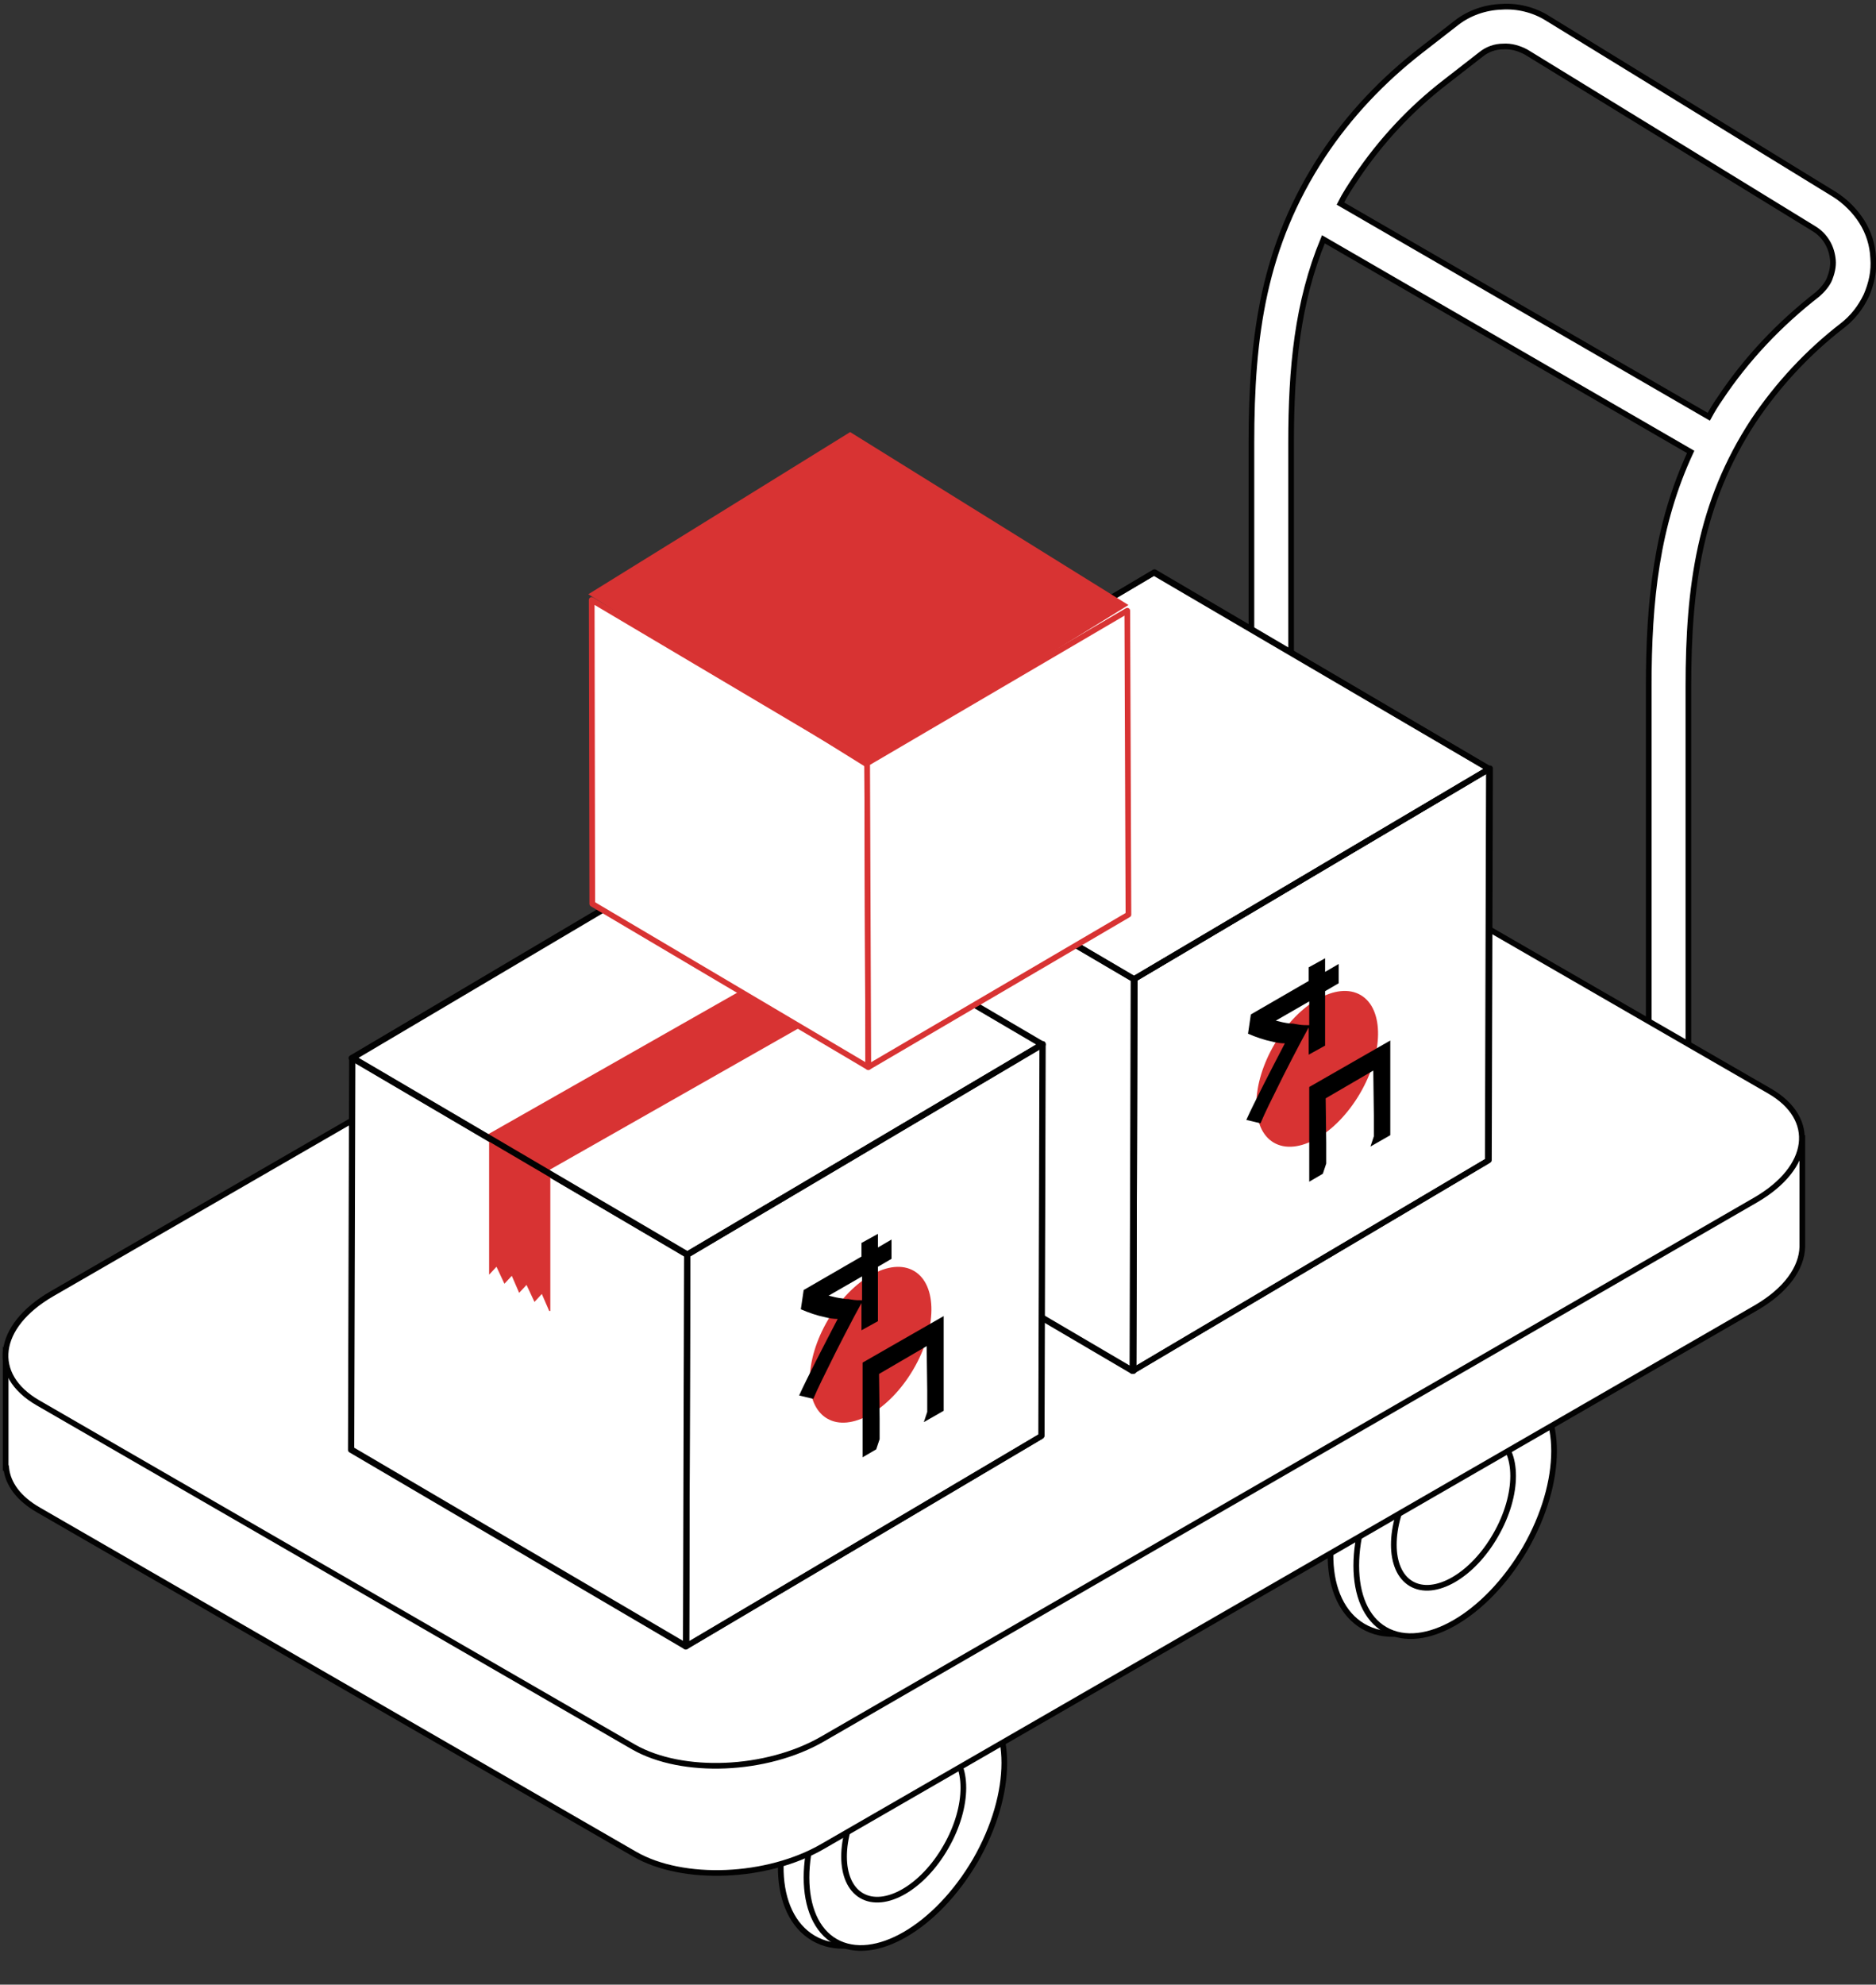 <?xml version="1.0" encoding="UTF-8"?> <!-- Generator: Adobe Illustrator 26.0.1, SVG Export Plug-In . SVG Version: 6.00 Build 0) --> <svg xmlns="http://www.w3.org/2000/svg" xmlns:xlink="http://www.w3.org/1999/xlink" id="Layer_1" x="0px" y="0px" viewBox="0 0 331 350" style="enable-background:new 0 0 331 350;" xml:space="preserve"><rect x="0" y="0" width="331" height="350" fill="#333333" stroke="none"/> <style type="text/css"> .st0{fill:#FFFFFF;stroke:#020202;stroke-miterlimit:10;} .st1{fill:#D83333;} .st2{fill:#FFFFFF;} .st3{fill:#FFFFFF;stroke:#020202;stroke-linejoin:round;} .st4{fill:none;stroke:#020202;stroke-linejoin:round;} .st5{fill:#FFFFFF;stroke:#D83333;stroke-linejoin:round;} </style> <path class="st0" d="M169.1,328.1c6.8-11.8,6.4-24.8-0.9-29.1s-18.8,1.9-25.6,13.7c-6.8,11.8-6.4,24.8,0.9,29.1 S162.2,339.9,169.1,328.1z"></path> <path class="st0" d="M172.1,328.1c6.8-11.8,6.8-24.6,0-28.5c-6.8-3.9-17.9,2.4-24.7,14.3c-6.8,11.8-6.8,24.6,0,28.5 C154.2,346.3,165.2,339.9,172.1,328.1z"></path> <path class="st0" d="M166.9,325.7c4.1-7.1,4.1-14.9,0-17.3c-4.1-2.4-10.8,1.5-14.9,8.6c-4.1,7.1-4.1,14.9,0,17.3 C156.1,336.7,162.8,332.9,166.9,325.7z"></path> <path class="st0" d="M266.1,273.1c6.8-11.8,6.4-24.8-0.9-29.1c-7.3-4.2-18.8,1.9-25.6,13.7c-6.8,11.8-6.4,24.8,0.9,29.1 C247.8,291.1,259.2,284.9,266.1,273.1z"></path> <path class="st0" d="M269.1,273.1c6.8-11.8,6.8-24.6,0-28.5c-6.8-3.9-17.9,2.4-24.7,14.3c-6.8,11.8-6.8,24.6,0,28.5 C251.2,291.3,262.2,284.9,269.1,273.1z"></path> <path class="st0" d="M263.9,270.7c4.1-7.1,4.1-14.9,0-17.3c-4.1-2.4-10.8,1.5-14.9,8.6c-4.1,7.1-4.1,14.9,0,17.3 S259.8,277.9,263.9,270.7z"></path> <path class="st0" d="M317.9,200.7l-10.6,3.5c0,0,0.2,2.3,0.5,4.7L207,150.7c-8.5-4.9-23.4-4.3-33.2,1.4L9.1,247.2 c-0.4,0.2-0.7,0.4-1,0.7l-7.1-9v20h0.1c0.3,2.8,2.2,5.4,5.7,7.4l105.2,60.7c8.5,4.9,23.4,4.3,33.2-1.4l164.7-95 c5.3-3.1,8-7,8.1-10.7V200.7z"></path> <path class="st0" d="M323.7,34.3L273,3.2c-2.4-1.5-5.3-2.2-8.1-2C262,1.3,259.2,2.3,257,4l-6.3,4.9c-6.7,5.2-12.6,11.4-17.3,18.5 c-10.5,16-12.6,31.8-12.6,50.7v69.5h7V78.1c0-13.2,1.1-24.8,5.7-35.9l64.8,37.5c-6,12.9-7.4,26.2-7.4,41.4v64.5h7v-64.5 c0-17.7,2-32.4,11.5-46.9c4.3-6.4,9.6-12.1,15.7-16.8c1.8-1.4,3.2-3.2,4.2-5.3c0.9-2.1,1.4-4.3,1.2-6.6c-0.1-2.3-0.8-4.5-2-6.4 C327.3,37.2,325.6,35.5,323.7,34.3L323.7,34.3z M320.7,51.9c-6.7,5.2-12.6,11.4-17.3,18.5c-0.7,1-1.3,2-1.9,3.1l-65-37.6 c0.8-1.6,1.8-3.1,2.8-4.6c4.3-6.4,9.6-12.1,15.7-16.8l6.3-4.9c1.1-0.9,2.5-1.4,3.9-1.4c1.4-0.1,2.8,0.3,4.1,1L320,40.3 c1,0.6,1.8,1.4,2.4,2.4c0.6,1,0.9,2.1,1,3.2c0.1,1.1-0.2,2.3-0.6,3.3S321.5,51.2,320.7,51.9L320.7,51.9z"></path> <path class="st0" d="M111.8,308.1L6.7,247.4c-8.5-4.9-7.4-13.5,2.4-19.2l164.7-95.1c9.8-5.7,24.7-6.3,33.2-1.4l105.2,60.7 c8.5,4.9,7.4,13.5-2.4,19.2l-164.7,95.1C135.2,312.4,120.4,313,111.8,308.1z"></path> <path class="st1" d="M96.7,206.1l-11.5-5.9L149,164l11.5,5.9L96.7,206.1z"></path> <path class="st1" d="M96.8,231l-1.3-3l-1.3,1.4l-1.4-3l-1.3,1.4l-1.3-3l-1.3,1.4l-1.4-3l-1.3,1.4v-24.6l10.8,6.2V231z"></path> <path class="st2" d="M152.2,232.8c0,0-1.1,1-1.7,0.2c-1.3-1.7,0.2-7.6,0.2-7.6c-0.9,2.5-1.4,5.1-1.6,7.7c0,0.5,0.2,1,0.4,1.4 c0.2,0.4,0.6,0.8,0.9,1.1L152.2,232.8z"></path> <path class="st2" d="M150.6,225.3c1.5-0.1,2.5,2.1,2.5,2.1l-1.8,0.8c0,0-0.2-1.2-0.7-1.4c-0.8-0.4-2.3,0.7-2.8,1.3 c-0.7,0.8-1.2,1.8-1.4,2.9c-0.2,1.8,2,1.9,2,1.9s-2.5,0.6-2.8-1c-0.1-0.8,0-1.5,0.3-2.3c0.2-0.7,0.6-1.4,1.1-2 C147.9,226.4,149.2,225.6,150.6,225.3L150.6,225.3z"></path> <path class="st2" d="M145.9,235.3c-0.6,0.6-1.3,1.2-2.1,1.6l0.9,2.1l2.2-3.2c1.2-2.1,2.1-4.4,2.7-6.8 C149.6,229.1,147.7,233.5,145.9,235.3z"></path> <g id="Слой_2"> <g id="Слой_1-2"> <ellipse transform="matrix(0.509 -0.861 0.861 0.509 -128.32 249.022)" class="st1" cx="154.2" cy="237" rx="18.1" ry="10.4"></ellipse> <path d="M155.9,216.4v-2.9l-3.4,2v2.9l-12.3,7.1l-0.6,4.1c1.6,0.8,3.4,1.3,5.1,1.7c0.9,0.2,1.7,0.3,2.6,0.4 c-2.8,5.3-6.6,12.8-8.1,16.2l3,0.7c1-2.2,2.6-5.4,3.6-7.6c1-2.1,5.1-9.9,6.6-12.7v5.7l3.4-2v-11.5l2.9-1.7v-4.1L155.9,216.4z M148.5,227.2c-1-0.1-2.1-0.3-3.1-0.6l7.1-4v5c-0.7,0-1.4,0-2.1-0.1l-0.7-0.1l0,0C149.2,227.3,148.8,227.2,148.5,227.2 L148.5,227.2z"></path> <path d="M156.2,256.9l-0.7,2.2l-2.9,1.7v-20.1l17.1-9.9v20.1l-4.2,2.4l0.7-2.2v-4.5l-0.1-9.4l-10.1,5.8l0.1,9.4L156.2,256.9z"></path> </g> </g> <g id="Слой_2_00000113328050499539838030000009190810734938547114_"> <g id="Слой_1-2_00000177462778905874332910000011524314556636604033_"> <ellipse transform="matrix(0.509 -0.861 0.861 0.509 -45.58 291.808)" class="st1" cx="233.1" cy="185.9" rx="18.1" ry="10.4"></ellipse> <path d="M234.8,165.2v-2.9l-3.4,2v2.9l-12.3,7.1l-0.6,4.1c1.6,0.8,3.4,1.3,5.1,1.7c0.9,0.2,1.7,0.3,2.6,0.4 c-2.8,5.3-6.6,12.8-8.1,16.2l3,0.7c1-2.2,2.6-5.4,3.6-7.6c1-2.1,5.1-9.9,6.6-12.7v5.7l3.4-2v-11.5l2.9-1.7v-4.1L234.8,165.2z M227.3,176c-1-0.1-2.1-0.3-3.1-0.6l7.1-4v5c-0.7,0-1.4,0-2.1-0.1l-0.7-0.1l0,0C228.1,176.1,227.6,176.1,227.3,176L227.3,176z"></path> <path d="M235.1,205.7l-0.7,2.2l-2.9,1.7v-20.1l17.1-9.9v20.1l-4.2,2.4l0.7-2.2v-4.5L245,186l-10.1,5.8l0.1,9.4L235.1,205.7z"></path> </g> </g> <g> <path class="st3" d="M199.8,241.8l62.7-37.1l0.2-69.1L200,172.7L199.8,241.8z"></path> <path class="st3" d="M200,172.7l62.7-37.1L203.6,101L140.9,138L200,172.7z"></path> <path class="st3" d="M140.9,138l-0.2,69.1l59.1,34.7l0.2-69.1L140.9,138z"></path> <path class="st4" d="M200,241.7l62.7-37.1l0.2-69.1l-62.7,37.1L200,241.7z"></path> <path class="st4" d="M200.1,172.7l62.7-37.1l-59.1-34.7L141.1,138L200.1,172.7z"></path> <path class="st4" d="M141.1,138l-0.2,69.1l59.1,34.7l0.2-69.1L141.1,138z"></path> <g id="Слой_2_00000036253771493185244730000003709346152482913700_"> <g id="Слой_1-2_00000062177466640803149310000012742228154118640532_"> <ellipse transform="matrix(0.509 -0.861 0.861 0.509 -48.352 292.545)" class="st1" cx="232.4" cy="188.7" rx="15.1" ry="8.7"></ellipse> <path d="M233.8,171.4v-2.4l-2.9,1.6v2.4l-10.2,5.9l-0.5,3.4c1.4,0.6,2.8,1.1,4.3,1.4c0.7,0.2,1.5,0.3,2.2,0.3 c-2.3,4.4-5.5,10.6-6.8,13.5l2.5,0.6c0.8-1.9,2.1-4.5,3-6.3c0.8-1.7,4.2-8.3,5.5-10.6v4.8l2.9-1.6v-9.6l2.4-1.4v-3.4L233.8,171.4 z M227.6,180.5c-0.9-0.1-1.7-0.3-2.5-0.5l5.9-3.4v4.2c-0.6,0-1.2,0-1.8-0.1l-0.6-0.1l0,0C228.2,180.5,227.8,180.5,227.6,180.5 L227.6,180.5z"></path> <path d="M234,205.2l-0.6,1.8l-2.4,1.4v-16.7l14.3-8.2v16.7l-3.5,2l0.6-1.8v-3.7l-0.1-7.9l-8.4,4.9l0.1,7.9L234,205.2z"></path> </g> </g> </g> <g> <path class="st3" d="M121,290.4l62.7-37.1l0.2-69.1l-62.7,37.1L121,290.4z"></path> <path class="st3" d="M121.1,221.3l62.7-37.1l-59.1-34.7l-62.7,37.1L121.1,221.3z"></path> <path class="st3" d="M62.1,186.6l-0.2,69.1l59.1,34.7l0.2-69.1L62.1,186.6z"></path> <path class="st1" d="M96.8,206.4l-11.5-5.9l63.9-36.3l11.5,5.9L96.8,206.4z"></path> <path class="st1" d="M96.9,231.2l-1.3-3l-1.3,1.4l-1.4-3l-1.3,1.4l-1.3-3l-1.3,1.4l-1.4-3l-1.3,1.4v-24.6l10.8,6.2V231.2z"></path> <path class="st4" d="M121.1,290.3l62.7-37.1l0.2-69.1l-62.7,37.1L121.1,290.3z"></path> <path class="st4" d="M121.3,221.3l62.7-37.1l-59.1-34.7l-62.7,37.1L121.3,221.3z"></path> <path class="st4" d="M62.2,186.5L62,255.6l59.1,34.7l0.2-69.1L62.2,186.5z"></path> <g id="Слой_2_00000129902010009651893790000010969101753296482954_"> <g id="Слой_1-2_00000066516037587714122410000018215718673307271086_"> <ellipse transform="matrix(0.509 -0.861 0.861 0.509 -128.84 248.533)" class="st1" cx="153.5" cy="237.3" rx="15.1" ry="8.7"></ellipse> <path d="M154.9,220v-2.4l-2.9,1.6v2.4l-10.2,5.9l-0.5,3.4c1.4,0.6,2.8,1.1,4.3,1.4c0.7,0.2,1.5,0.3,2.2,0.3 c-2.3,4.4-5.5,10.6-6.8,13.5l2.5,0.6c0.8-1.9,2.1-4.5,3-6.3c0.8-1.7,4.2-8.3,5.5-10.6v4.8l2.9-1.6v-9.6l2.4-1.4v-3.4L154.9,220z M148.7,229c-0.9-0.1-1.7-0.3-2.5-0.5l5.9-3.4v4.2c-0.6,0-1.2,0-1.8-0.1l-0.6-0.1l0,0C149.3,229.1,149,229.1,148.7,229L148.7,229 z"></path> <path d="M155.2,253.8l-0.6,1.8l-2.4,1.4v-16.7l14.3-8.2v16.7l-3.5,2l0.6-1.8v-3.7l-0.1-7.9l-8.4,4.9l0.1,7.9L155.2,253.8z"></path> </g> </g> </g> <path class="st5" d="M153.2,188.2l-48.7-28.8l-0.1-53.6l48.6,28.8L153.2,188.2z"></path> <path class="st1" d="M152.8,135.3l-49-30.5L150,76.2l49.1,30.5L152.8,135.3z"></path> <path class="st5" d="M153.2,188.2l-0.2-53.6l45.9-26.9l0.2,53.6L153.2,188.2z"></path> </svg> 